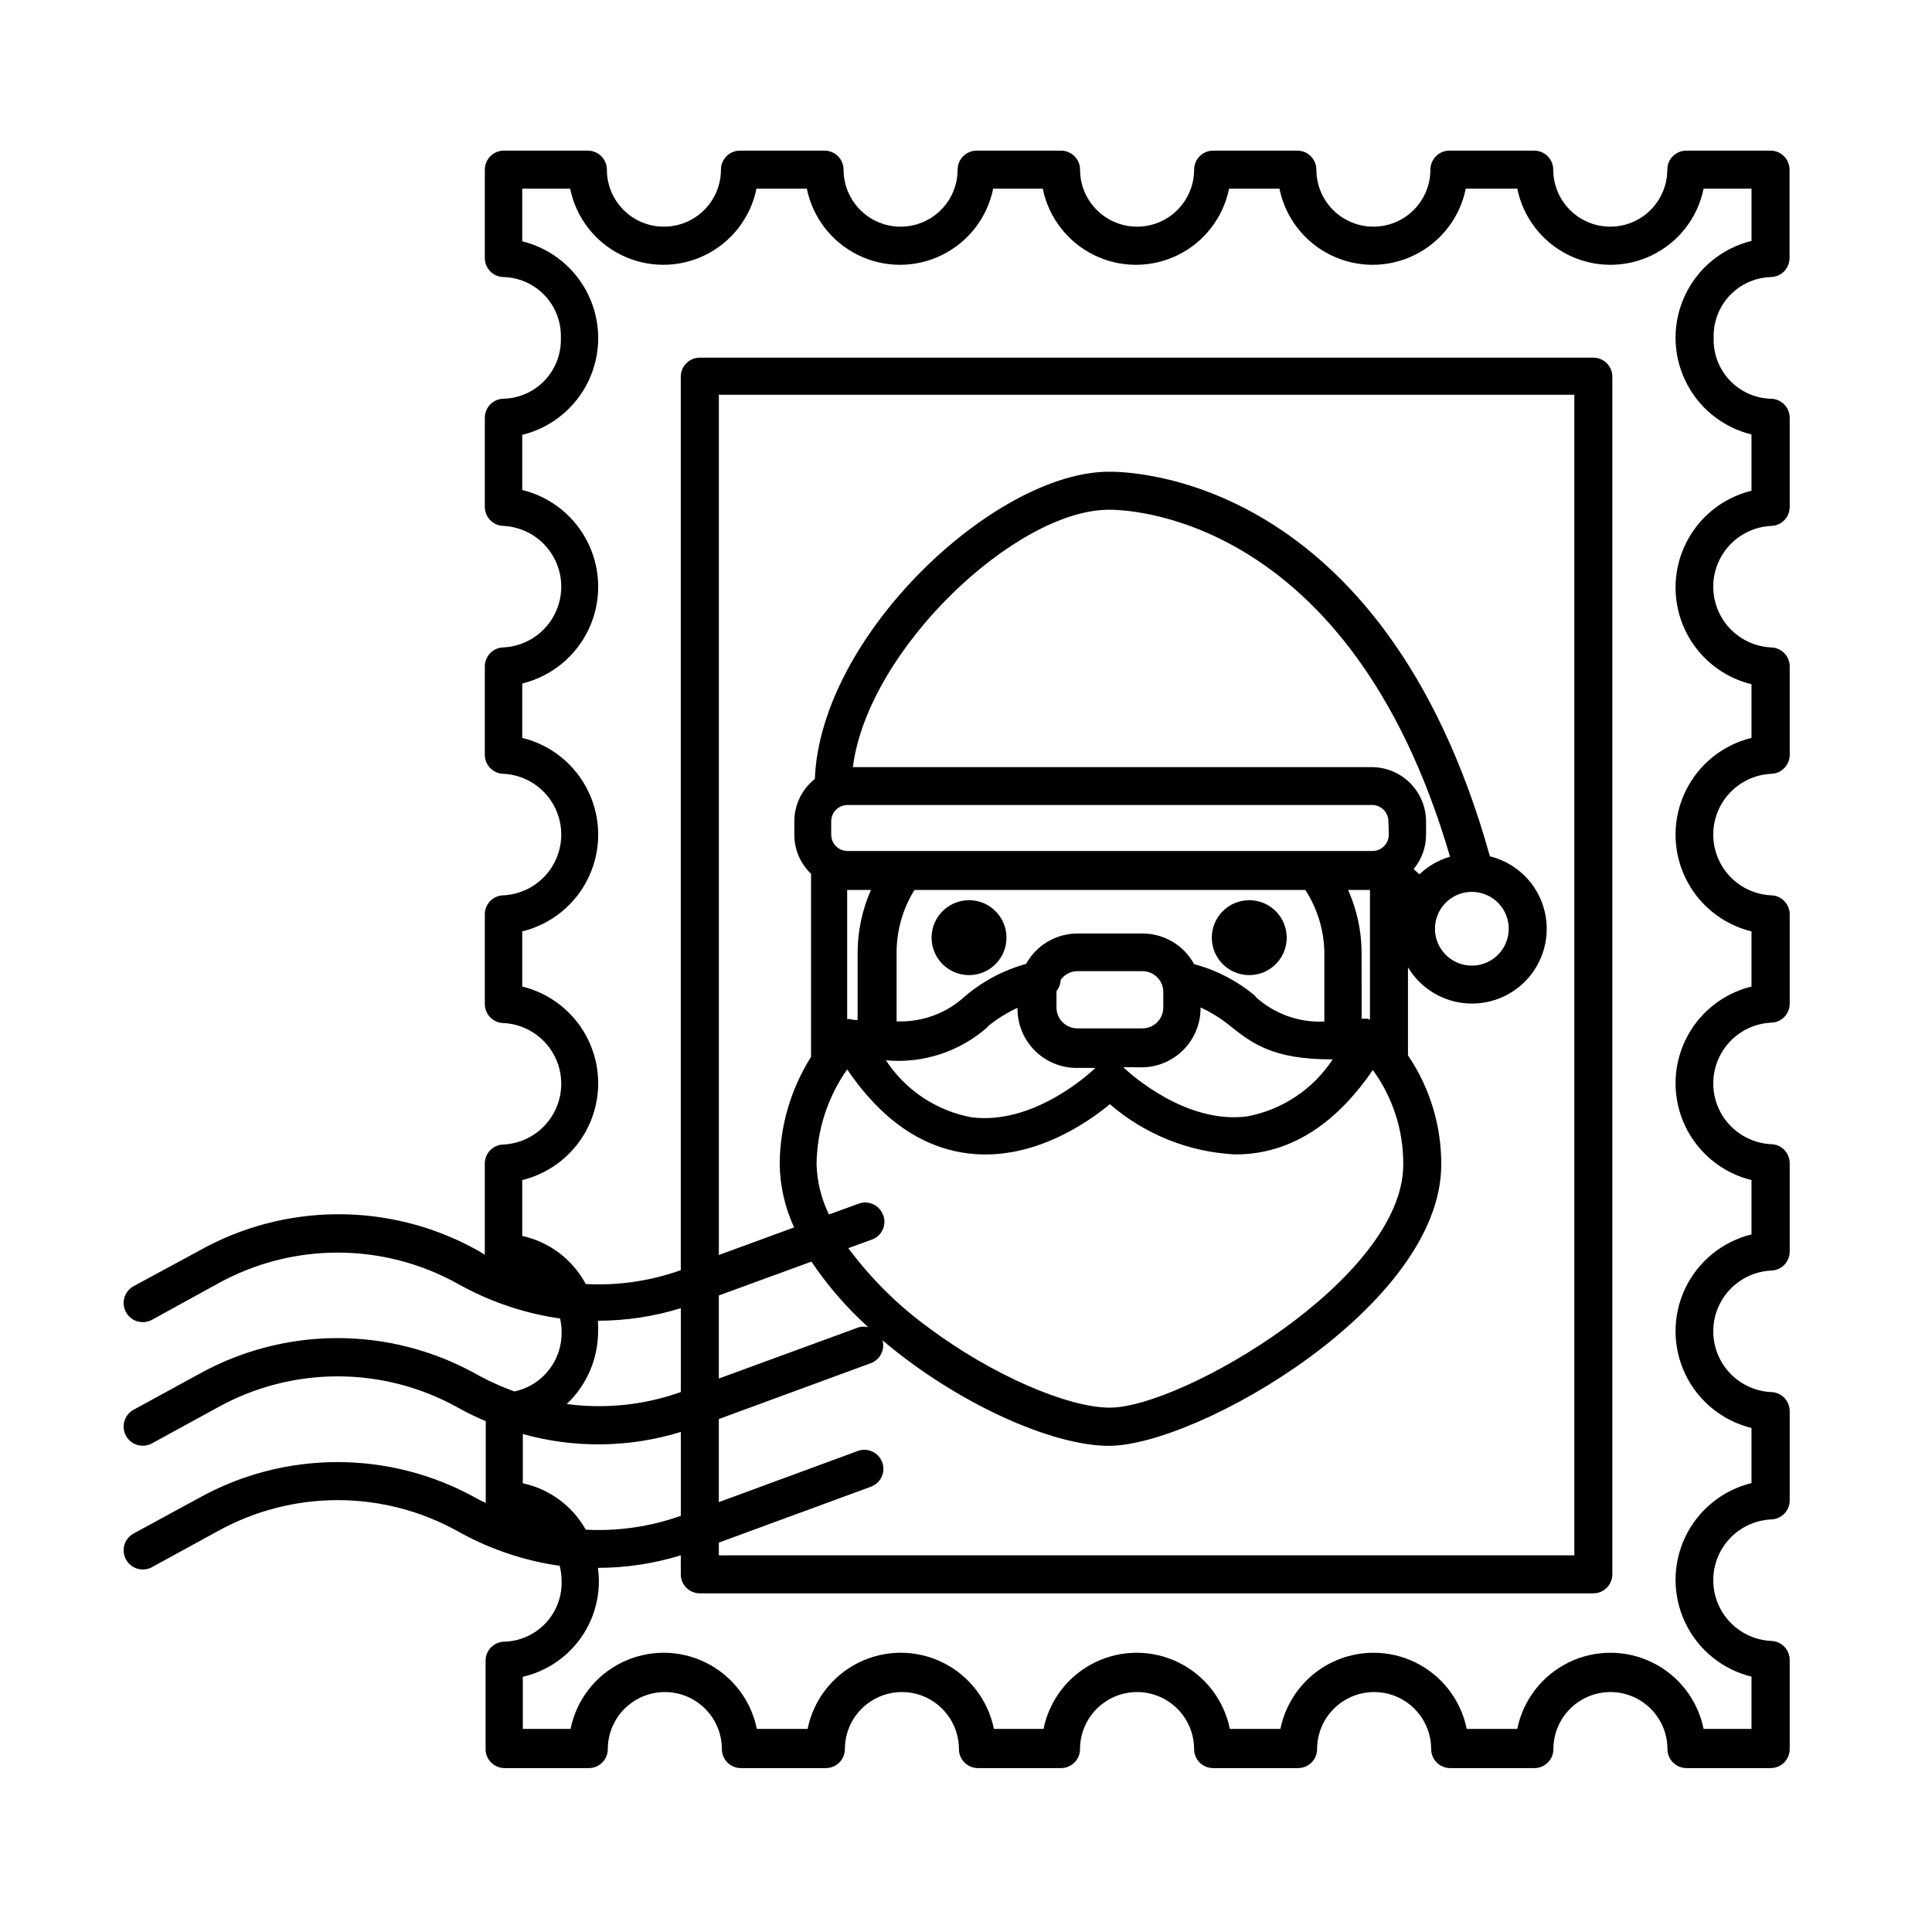 <?xml version="1.0" encoding="UTF-8"?>
<!-- Uploaded to: SVG Repo, www.svgrepo.com, Generator: SVG Repo Mixer Tools -->
<svg fill="#000000" width="800px" height="800px" version="1.1" viewBox="144 144 512 512" xmlns="http://www.w3.org/2000/svg">
 <g>
  <path d="m410.73 392.49c0 5.481-4.445 9.926-9.926 9.926-5.481 0-9.926-4.445-9.926-9.926 0-5.481 4.445-9.926 9.926-9.926 5.481 0 9.926 4.445 9.926 9.926"/>
  <path d="m484.99 392.49c0 5.481-4.445 9.926-9.926 9.926-5.481 0-9.926-4.445-9.926-9.926 0-5.481 4.445-9.926 9.926-9.926 5.481 0 9.926 4.445 9.926 9.926"/>
  <path d="m613.21 217.42c1.336 0 2.617-0.531 3.562-1.477 0.945-0.945 1.477-2.227 1.477-3.562v-23.426c0-1.336-0.531-2.617-1.477-3.562-0.945-0.945-2.227-1.477-3.562-1.477h-22.32c-2.781 0-5.035 2.258-5.035 5.039 0 5.398-2.883 10.391-7.559 13.09s-10.438 2.699-15.113 0c-4.676-2.699-7.559-7.691-7.559-13.09 0-1.336-0.531-2.617-1.477-3.562-0.945-0.945-2.227-1.477-3.562-1.477h-22.469c-2.781 0-5.039 2.258-5.039 5.039 0 5.398-2.879 10.391-7.555 13.09-4.68 2.699-10.438 2.699-15.117 0-4.676-2.699-7.555-7.691-7.555-13.09 0-1.336-0.531-2.617-1.477-3.562s-2.227-1.477-3.562-1.477h-22.32c-2.781 0-5.035 2.258-5.035 5.039 0 5.398-2.883 10.391-7.559 13.09-4.676 2.699-10.438 2.699-15.113 0-4.676-2.699-7.559-7.691-7.559-13.09 0-1.336-0.531-2.617-1.477-3.562s-2.227-1.477-3.562-1.477h-22.367c-2.781 0-5.039 2.258-5.039 5.039 0 5.398-2.879 10.391-7.559 13.09-4.676 2.699-10.438 2.699-15.113 0s-7.555-7.691-7.555-13.09c0-1.336-0.531-2.617-1.477-3.562s-2.227-1.477-3.562-1.477h-22.422c-2.781 0-5.035 2.258-5.035 5.039 0 5.398-2.883 10.391-7.559 13.09s-10.438 2.699-15.113 0-7.559-7.691-7.559-13.09c0-1.336-0.531-2.617-1.477-3.562-0.941-0.945-2.223-1.477-3.562-1.477h-22.266c-2.785 0-5.039 2.258-5.039 5.039v23.426c0 1.336 0.531 2.617 1.477 3.562 0.945 0.945 2.227 1.477 3.562 1.477 4.141 0.133 8.062 1.906 10.898 4.93 2.836 3.023 4.352 7.051 4.215 11.191 0.137 4.144-1.379 8.172-4.215 11.195s-6.758 4.797-10.898 4.926c-2.785 0-5.039 2.258-5.039 5.039v23.629c0 1.336 0.531 2.617 1.477 3.562 0.945 0.945 2.227 1.477 3.562 1.477 5.535 0.309 10.523 3.441 13.207 8.297 2.684 4.852 2.684 10.746 0 15.598-2.684 4.856-7.672 7.988-13.207 8.297-2.785 0-5.039 2.258-5.039 5.039v23.426c0 1.34 0.531 2.621 1.477 3.562 0.945 0.945 2.227 1.477 3.562 1.477 5.535 0.312 10.523 3.445 13.207 8.297 2.684 4.856 2.684 10.746 0 15.602-2.684 4.852-7.672 7.984-13.207 8.297-2.785 0-5.039 2.254-5.039 5.035v23.781c0 1.336 0.531 2.617 1.477 3.562 0.945 0.945 2.227 1.477 3.562 1.477 5.535 0.309 10.523 3.441 13.207 8.297 2.684 4.852 2.684 10.746 0 15.598-2.684 4.856-7.672 7.988-13.207 8.297-2.785 0-5.039 2.258-5.039 5.039v23.227c-0.031 0.316-0.031 0.637 0 0.957l-1.512-0.957-1.008-0.555c-22.922-12.508-50.676-12.301-73.406 0.555l-17.23 9.32c-2.434 1.391-3.277 4.492-1.887 6.926 1.391 2.438 4.492 3.281 6.926 1.891l17.23-9.473c19.824-11.051 43.957-11.051 63.781 0l1.008 0.555c8.102 4.398 16.922 7.316 26.047 8.617 0.258 1.156 0.395 2.34 0.406 3.523 0.082 3.68-1.121 7.273-3.402 10.16-2.281 2.887-5.496 4.891-9.094 5.66-3.152-1.137-6.215-2.5-9.168-4.078l-1.008-0.555c-22.828-12.684-50.582-12.684-73.406 0l-17.434 9.52c-2.434 1.391-3.277 4.492-1.887 6.93 1.391 2.434 4.492 3.281 6.926 1.887l17.23-9.422v0.004c19.824-11.055 43.957-11.055 63.781 0l1.008 0.555c2.066 1.109 4.18 2.117 6.348 3.023v21.16-0.004c-0.008 0.168-0.008 0.336 0 0.504l-1.613-0.754-1.008-0.555h0.004c-22.883-12.707-50.711-12.668-73.559 0.102l-17.23 9.371c-2.434 1.391-3.277 4.492-1.887 6.926 1.391 2.434 4.492 3.281 6.926 1.891l17.23-9.422c19.824-11.051 43.957-11.051 63.781 0l1.008 0.555c8.074 4.367 16.859 7.266 25.949 8.562 0.324 1.305 0.492 2.641 0.504 3.981 0.133 4.144-1.383 8.172-4.219 11.195-2.832 3.023-6.754 4.797-10.898 4.926-2.781 0-5.035 2.258-5.035 5.039v23.43c0 1.336 0.527 2.617 1.473 3.562 0.945 0.941 2.227 1.473 3.562 1.473h22.32c1.336 0 2.617-0.531 3.562-1.473 0.945-0.945 1.477-2.227 1.477-3.562 0-5.402 2.879-10.391 7.555-13.09 4.676-2.703 10.438-2.703 15.117 0 4.676 2.699 7.555 7.688 7.555 13.09 0 1.336 0.531 2.617 1.477 3.562 0.945 0.941 2.227 1.473 3.562 1.473h22.52c1.336 0 2.617-0.531 3.562-1.473 0.945-0.945 1.477-2.227 1.477-3.562 0-5.402 2.879-10.391 7.559-13.09 4.676-2.703 10.438-2.703 15.113 0 4.676 2.699 7.555 7.688 7.555 13.09 0 1.336 0.531 2.617 1.477 3.562 0.945 0.941 2.227 1.473 3.562 1.473h22.016c1.336 0 2.617-0.531 3.562-1.473 0.945-0.945 1.477-2.227 1.477-3.562 0-5.402 2.883-10.391 7.559-13.09 4.676-2.703 10.438-2.703 15.113 0 4.676 2.699 7.559 7.688 7.559 13.09 0 1.336 0.531 2.617 1.473 3.562 0.945 0.941 2.227 1.473 3.562 1.473h22.523c1.336 0 2.617-0.531 3.562-1.473 0.941-0.945 1.473-2.227 1.473-3.562 0-5.402 2.883-10.391 7.559-13.09 4.676-2.703 10.438-2.703 15.113 0 4.676 2.699 7.559 7.688 7.559 13.09 0 1.336 0.531 2.617 1.477 3.562 0.941 0.941 2.227 1.473 3.562 1.473h22.316c1.336 0 2.617-0.531 3.562-1.473 0.945-0.945 1.477-2.227 1.477-3.562 0-5.402 2.879-10.391 7.559-13.09 4.676-2.703 10.438-2.703 15.113 0 4.676 2.699 7.555 7.688 7.555 13.09 0 1.336 0.531 2.617 1.477 3.562 0.945 0.941 2.227 1.473 3.562 1.473h22.32c1.336 0 2.617-0.531 3.562-1.473 0.945-0.945 1.477-2.227 1.477-3.562v-23.629c0-1.336-0.531-2.621-1.477-3.562-0.945-0.945-2.227-1.477-3.562-1.477-5.539-0.312-10.527-3.445-13.211-8.297-2.68-4.856-2.68-10.746 0-15.602 2.684-4.852 7.672-7.984 13.211-8.297 1.336 0 2.617-0.531 3.562-1.473 0.945-0.945 1.477-2.227 1.477-3.562v-23.68c0-1.336-0.531-2.617-1.477-3.562-0.945-0.945-2.227-1.477-3.562-1.477-5.539-0.309-10.527-3.445-13.211-8.297-2.68-4.856-2.68-10.746 0-15.598 2.684-4.856 7.672-7.988 13.211-8.301 1.336 0 2.617-0.527 3.562-1.473 0.945-0.945 1.477-2.227 1.477-3.562v-23.43c0-1.336-0.531-2.617-1.477-3.562-0.945-0.945-2.227-1.473-3.562-1.473-5.539-0.312-10.527-3.445-13.211-8.301-2.68-4.852-2.68-10.742 0-15.598 2.684-4.852 7.672-7.988 13.211-8.297 1.336 0 2.617-0.531 3.562-1.477 0.945-0.945 1.477-2.227 1.477-3.562v-23.68c0-1.336-0.531-2.617-1.477-3.562-0.945-0.941-2.227-1.473-3.562-1.473-5.539-0.312-10.527-3.445-13.211-8.297-2.68-4.856-2.68-10.746 0-15.602 2.684-4.852 7.672-7.984 13.211-8.297 1.336 0 2.617-0.531 3.562-1.477 0.945-0.941 1.477-2.223 1.477-3.562v-23.426c0-1.336-0.531-2.617-1.477-3.562-0.945-0.945-2.227-1.477-3.562-1.477-5.539-0.309-10.527-3.441-13.211-8.297-2.68-4.852-2.68-10.746 0-15.598 2.684-4.856 7.672-7.988 13.211-8.297 1.336 0 2.617-0.531 3.562-1.477 0.945-0.945 1.477-2.227 1.477-3.562v-23.629c0-1.336-0.531-2.617-1.477-3.562-0.945-0.945-2.227-1.477-3.562-1.477-4.144-0.129-8.062-1.902-10.898-4.926-2.836-3.023-4.352-7.051-4.215-11.195-0.137-4.133 1.371-8.152 4.195-11.176 2.824-3.023 6.734-4.801 10.867-4.945zm-310.75 276.59c7.445-0.008 14.852-1.125 21.965-3.324v22.219c-9.676 3.453-20.043 4.543-30.227 3.176 5.316-5.027 8.324-12.031 8.312-19.348 0.027-0.906 0.012-1.816-0.051-2.723zm75.57-28.012c-0.945-2.613-3.832-3.965-6.449-3.019l-7.91 2.871h0.004c-2.019-4.137-3.137-8.652-3.277-13.25 0.078-9.027 2.91-17.816 8.113-25.191 8.918 13.148 19.598 20.605 31.738 22.219 16.828 2.215 31.387-7.656 37.887-13 9.234 7.981 20.863 12.66 33.051 13.301 1.684 0.012 3.367-0.086 5.039-0.301 12.09-1.562 22.672-9.02 31.59-22.066h-0.004c5.316 7.277 8.141 16.074 8.062 25.09 0 30.23-58.793 64.387-77.738 64.387-11.336 0-31.387-8.816-47.66-20.906v-0.004c-8.281-5.961-15.59-13.164-21.664-21.359l6.246-2.266v-0.004c2.617-0.945 3.969-3.832 3.023-6.449zm59.855-186.91c2.672 0 63.43-0.402 90.383 91.945-3.039 0.891-5.824 2.496-8.113 4.684l-1.512-1.41c2.102-2.539 3.258-5.723 3.277-9.02v-3.629 0.004c-0.016-3.805-1.531-7.449-4.223-10.141-2.688-2.688-6.332-4.207-10.137-4.219h-137.54c3.977-31.289 43.277-68.215 67.863-68.215zm38.793 128.88v-0.004c-4.723-3.973-10.262-6.863-16.223-8.461-1.336-2.445-3.301-4.488-5.695-5.918-2.391-1.426-5.125-2.184-7.91-2.195h-17.328c-2.781 0.008-5.512 0.758-7.902 2.176-2.391 1.418-4.363 3.449-5.703 5.887-6 1.645-11.559 4.606-16.273 8.664-4.91 4.477-11.395 6.832-18.035 6.551v-18.391c0.031-5.805 1.672-11.492 4.734-16.422h103.59c3.195 4.926 4.941 10.652 5.035 16.523v18.34c-6.731 0.336-13.32-2.043-18.285-6.602zm-47.156 8.566v-0.004c-3.062 0-5.543-2.481-5.543-5.543v-4.082-0.25c0.68-0.844 1.066-1.887 1.109-2.973 1.004-1.43 2.633-2.293 4.383-2.316h17.281c3.059 0 5.539 2.481 5.539 5.543v4.082-0.004c0 3.062-2.481 5.543-5.539 5.543zm77.133-2.57h-1.812l-0.004-17.688c-0.051-5.66-1.27-11.254-3.574-16.422h5.793v34.309h-0.402zm5.391-48.719v-0.004c-0.027 2.356-1.93 4.258-4.285 4.285h-139.15c-2.371 0-4.305-1.91-4.332-4.285v-3.629 0.004c0.027-2.375 1.961-4.285 4.332-4.285h139.05c2.352 0.027 4.254 1.93 4.281 4.285zm-137.24 14.609c-2.301 5.207-3.5 10.832-3.527 16.523v17.938h-0.957c-0.586-0.195-1.199-0.281-1.812-0.254v-34.207zm30.832 36.273c2.438-2.023 5.133-3.719 8.012-5.039v0.301c0.012 4.141 1.664 8.105 4.59 11.031 2.926 2.926 6.891 4.574 11.027 4.59h5.039c-1.863 1.762-16.473 15.113-32.797 13.098-9.324-1.719-17.535-7.18-22.723-15.113 9.887 0.914 19.711-2.336 27.105-8.969zm40.91 10.73c4.137-0.012 8.102-1.664 11.027-4.59s4.578-6.891 4.59-11.027v-0.254c2.879 1.324 5.57 3.019 8.012 5.039 5.543 4.383 11.184 8.816 27.004 8.715-5.18 7.918-13.371 13.379-22.672 15.117-16.223 2.117-30.934-11.234-32.848-13.047zm87.512-46.5c3.973 0 7.547 2.402 9.047 6.078 1.5 3.68 0.625 7.898-2.211 10.676-2.836 2.781-7.074 3.566-10.719 1.988-3.644-1.574-5.973-5.199-5.891-9.172 0.109-5.32 4.453-9.574 9.773-9.57zm-159.96 115.37c-0.809-0.203-1.656-0.203-2.469 0l-37.129 13.602v-22.016l24.535-8.969c4.297 6.383 9.355 12.219 15.062 17.383zm-39.598 57.082 40.305-14.812c2.613-0.961 3.957-3.859 2.996-6.473-0.957-2.617-3.859-3.961-6.473-3l-36.828 13.555v-22.02l40.305-14.812v0.004c2.43-0.922 3.762-3.543 3.074-6.047 19.496 16.523 44.738 27.961 60.004 27.961 23.527-0.051 88.062-37.082 88.062-74.512 0.051-10.328-3.023-20.426-8.816-28.973v-23.324c3.41 5.672 9.426 9.266 16.035 9.578s12.938-2.695 16.867-8.02c3.93-5.324 4.941-12.262 2.691-18.484-2.246-6.223-7.453-10.91-13.879-12.496-28.465-101.92-96.578-101.92-100.91-101.92-30.23 0-76.527 43.328-77.988 81.414-3.422 2.707-5.426 6.824-5.441 11.188v3.629-0.004c0.008 3.906 1.609 7.637 4.434 10.328v48.52c-5.383 8.52-8.262 18.383-8.312 28.465 0.09 5.781 1.395 11.48 3.828 16.727l-19.949 7.305v-227.97h226.71v307.57h-226.71zm-51.945-15.719v-13.051c13.723 3.832 28.254 3.637 41.867-0.555v22.219c-8.07 2.883-16.633 4.133-25.188 3.68-3.539-6.301-9.613-10.777-16.68-12.293zm325.61-277.9v14.863c-7.711 1.887-14.164 7.141-17.57 14.312-3.41 7.168-3.41 15.492 0 22.664 3.406 7.168 9.859 12.426 17.57 14.309v14.211c-7.711 1.883-14.164 7.141-17.57 14.312-3.41 7.168-3.41 15.492 0 22.66 3.406 7.172 9.859 12.426 17.57 14.312v14.613c-7.711 1.883-14.164 7.141-17.57 14.309-3.41 7.172-3.41 15.496 0 22.664 3.406 7.172 9.859 12.426 17.57 14.312v14.41c-7.711 1.887-14.164 7.141-17.57 14.312-3.41 7.168-3.41 15.492 0 22.664 3.406 7.168 9.859 12.426 17.57 14.312v14.609c-7.711 1.887-14.164 7.141-17.57 14.312-3.41 7.168-3.41 15.492 0 22.664 3.406 7.168 9.859 12.426 17.57 14.312v13.855l-12.695-0.004c-1.555-7.648-6.566-14.148-13.574-17.594-7.008-3.445-15.215-3.445-22.223 0-7.008 3.445-12.023 9.945-13.578 17.594h-13.398c-1.555-7.648-6.57-14.148-13.578-17.594-7.004-3.445-15.215-3.445-22.223 0-7.004 3.445-12.02 9.945-13.574 17.594h-13.402c-1.551-7.648-6.566-14.148-13.574-17.594-7.008-3.445-15.215-3.445-22.223 0-7.008 3.445-12.02 9.945-13.574 17.594h-13.148c-1.555-7.648-6.57-14.148-13.578-17.594-7.008-3.445-15.215-3.445-22.223 0-7.008 3.445-12.02 9.945-13.574 17.594h-13.453c-1.551-7.648-6.566-14.148-13.574-17.594-7.008-3.445-15.215-3.445-22.223 0-7.008 3.445-12.02 9.945-13.574 17.594h-12.648v-13.805c5.781-1.332 10.934-4.602 14.602-9.266 3.664-4.664 5.625-10.445 5.555-16.375-0.02-1.082-0.105-2.156-0.254-3.227 7.445-0.008 14.852-1.129 21.965-3.324v5.039c0 1.336 0.531 2.617 1.477 3.562 0.945 0.945 2.227 1.473 3.562 1.473h236.79c1.34 0 2.621-0.527 3.562-1.473 0.945-0.945 1.477-2.227 1.477-3.562v-317.4c0-1.336-0.531-2.617-1.477-3.562-0.941-0.945-2.223-1.473-3.562-1.473h-236.79c-2.781 0-5.039 2.254-5.039 5.035v236.79c-8.07 2.879-16.633 4.129-25.188 3.676-3.473-6.508-9.625-11.164-16.828-12.746v-14.812c7.711-1.887 14.164-7.141 17.57-14.312 3.41-7.168 3.41-15.492 0-22.664-3.406-7.168-9.859-12.426-17.57-14.309v-14.613c7.711-1.887 14.164-7.141 17.57-14.312 3.41-7.168 3.41-15.492 0-22.66-3.406-7.172-9.859-12.43-17.57-14.312v-14.41c7.711-1.887 14.164-7.141 17.57-14.312 3.41-7.172 3.41-15.492 0-22.664-3.406-7.168-9.859-12.426-17.57-14.312v-14.609c7.711-1.887 14.164-7.141 17.57-14.312 3.41-7.172 3.41-15.492 0-22.664-3.406-7.168-9.859-12.426-17.57-14.312v-13.953h12.695c1.555 7.652 6.566 14.148 13.574 17.594 7.008 3.445 15.215 3.445 22.223 0 7.008-3.445 12.023-9.941 13.578-17.594h13.352-0.004c1.555 7.652 6.57 14.148 13.578 17.594 7.008 3.445 15.215 3.445 22.223 0 7.008-3.445 12.02-9.941 13.574-17.594h13.148c1.555 7.652 6.57 14.148 13.574 17.594 7.008 3.445 15.219 3.445 22.227 0 7.004-3.445 12.02-9.941 13.574-17.594h13.352c1.551 7.652 6.566 14.148 13.574 17.594 7.008 3.445 15.215 3.445 22.223 0 7.008-3.445 12.02-9.941 13.574-17.594h13.652c1.555 7.652 6.57 14.148 13.578 17.594 7.008 3.445 15.215 3.445 22.223 0 7.008-3.445 12.02-9.941 13.574-17.594h12.695v13.855-0.004c-7.711 1.887-14.164 7.144-17.57 14.312-3.41 7.172-3.41 15.496 0 22.664 3.406 7.172 9.859 12.426 17.57 14.312z"/>
 </g>
</svg>